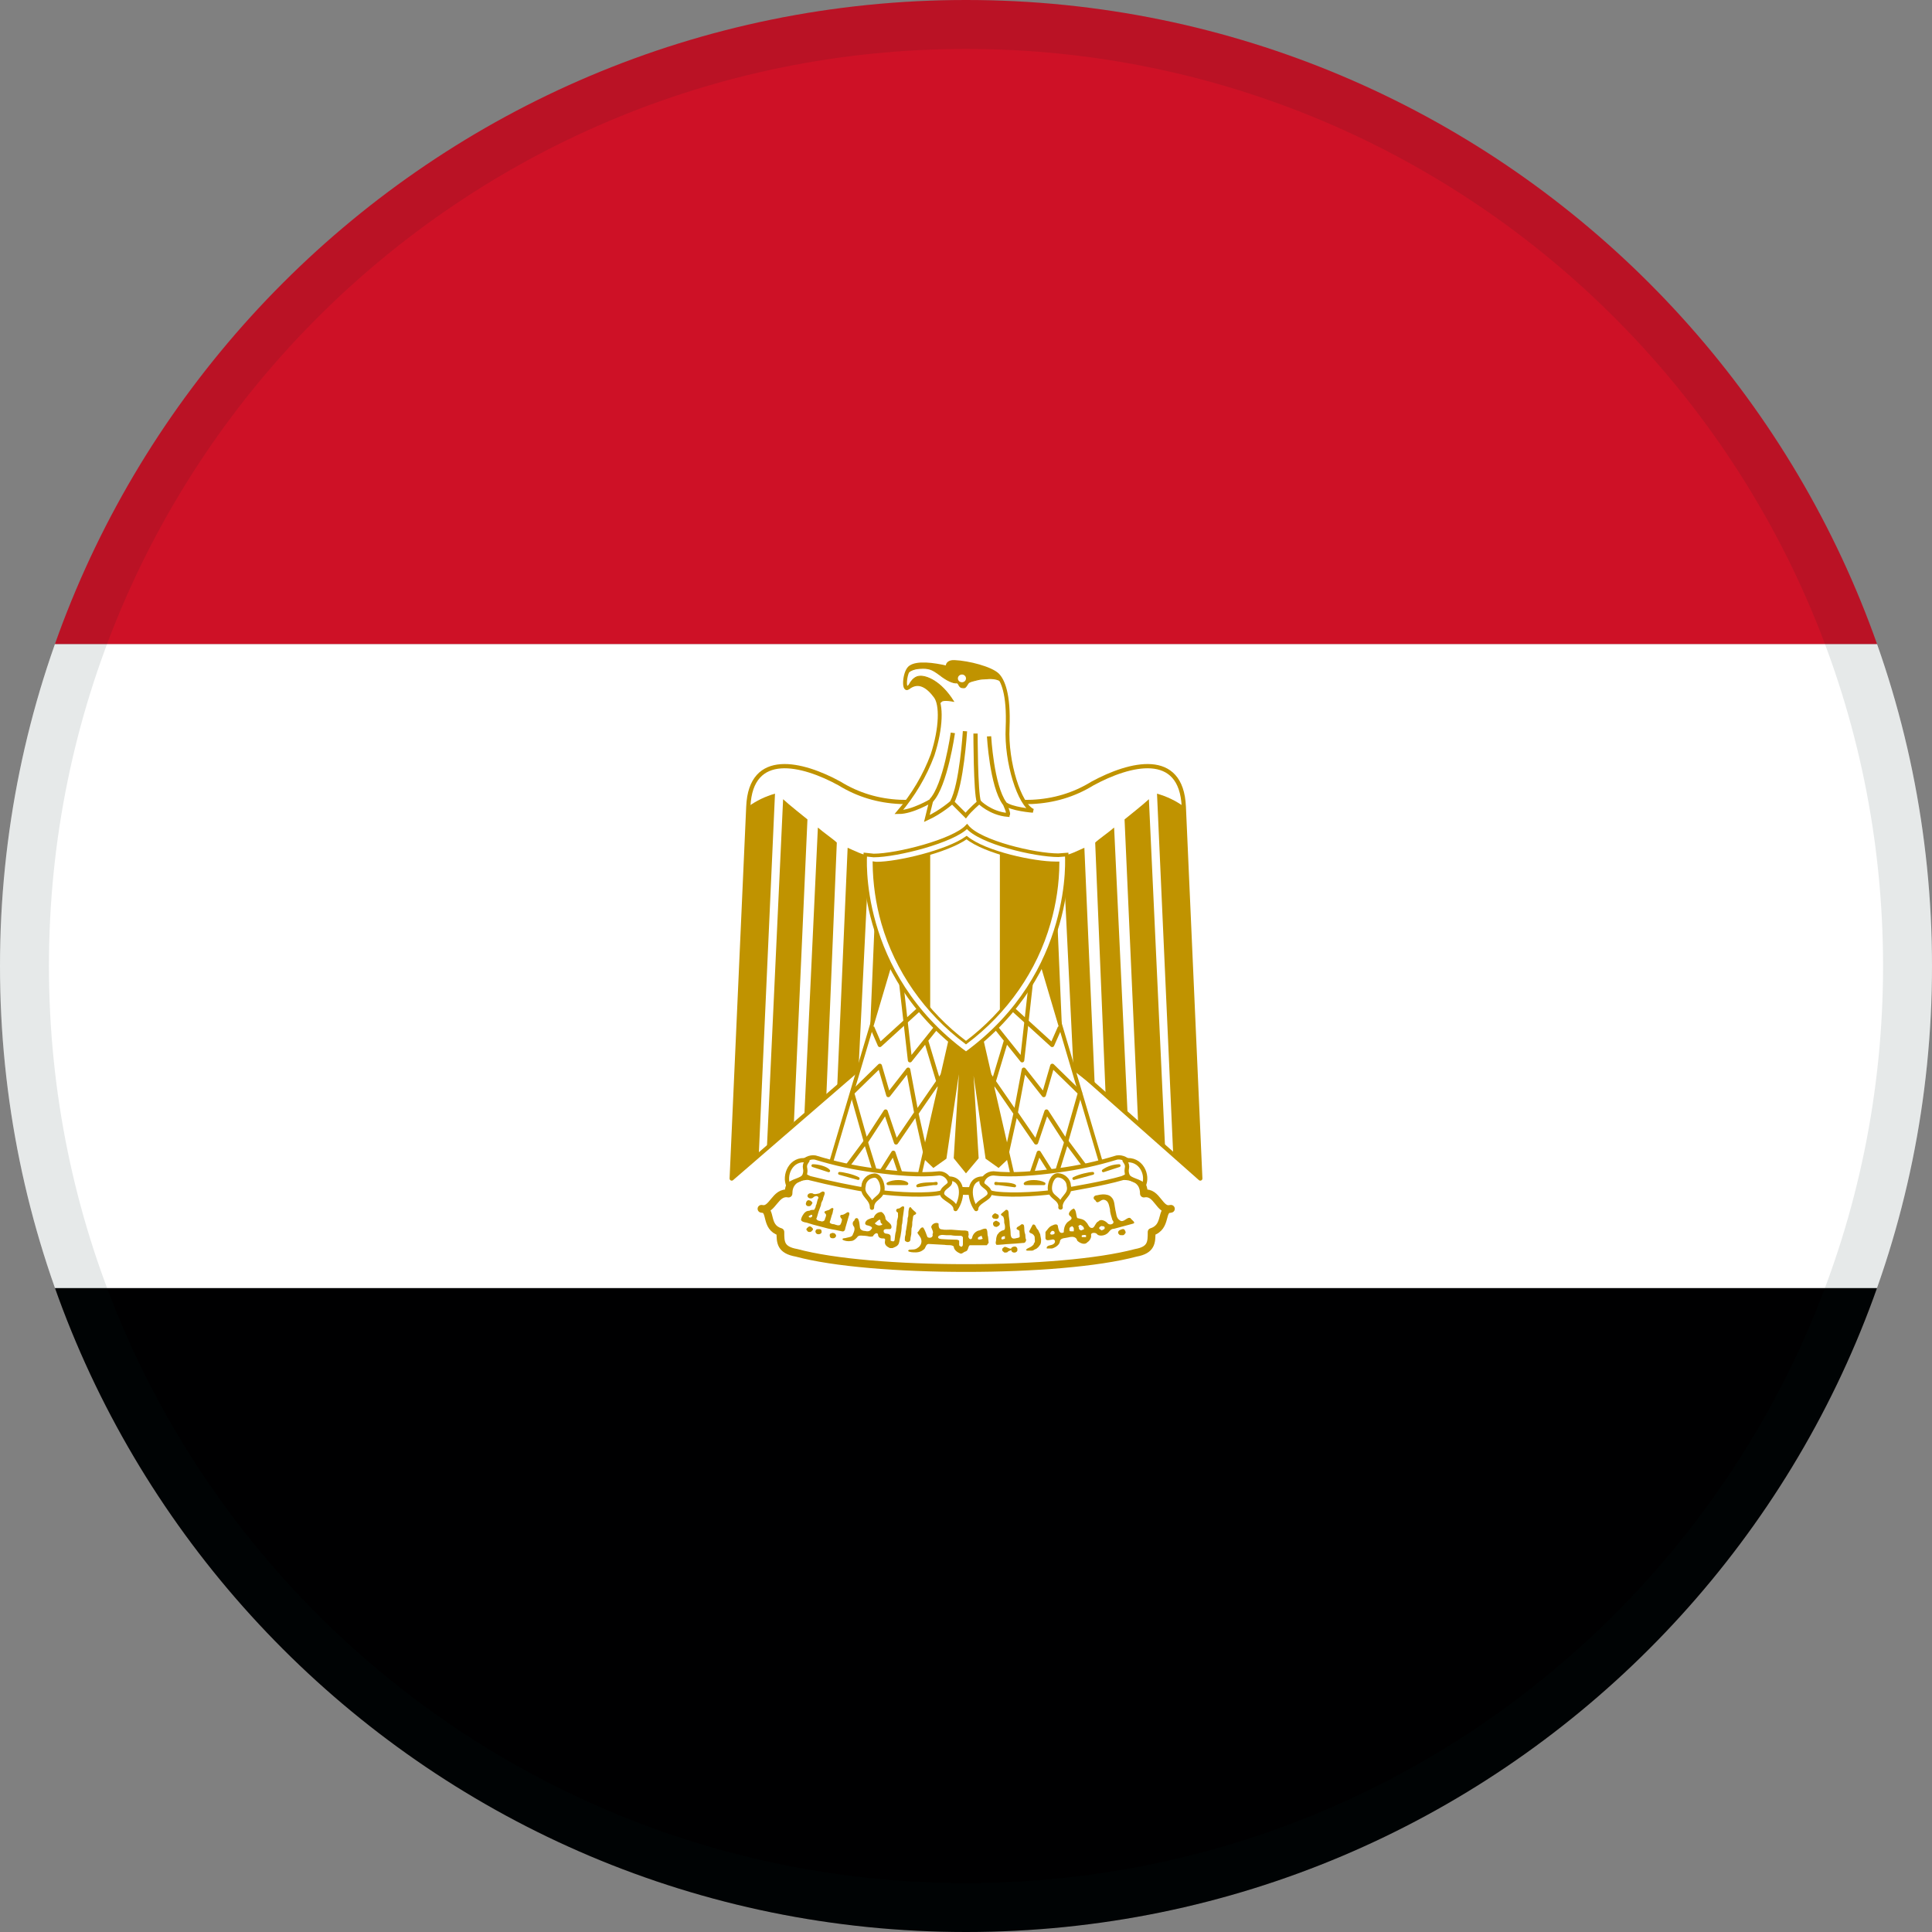 <svg width="15" height="15" viewBox="0 0 15 15" fill="none" xmlns="http://www.w3.org/2000/svg">
<rect x="0" y="0" width="15" height="15" fill="#808080" stroke="none"/>
<g clip-path="url(#clip0_1035_6191)">
<path d="M-3 10H18V15H-3V10Z" fill="#000001"/>
<path d="M-3 5H18V10H-3V5Z" fill="white"/>
<path d="M-3 0H18V5H-3V0Z" fill="#CE1126"/>
<path d="M7.521 7.56L9.319 9.15L9.191 6.263C9.172 5.825 8.773 5.925 8.482 6.083C8.19 6.263 7.852 6.263 7.5 6.145C7.146 6.263 6.81 6.263 6.518 6.083C6.23 5.925 5.828 5.825 5.81 6.263L5.681 9.15L7.521 7.56Z" fill="white" stroke="#C09300" stroke-width="0.033" stroke-linejoin="round"/>
<path d="M6.017 6.162L5.891 8.97L5.681 9.15L5.81 6.262C5.872 6.217 5.942 6.183 6.017 6.162ZM6.269 6.362L6.164 8.712L5.954 8.917L6.08 6.205C6.122 6.245 6.245 6.342 6.269 6.362ZM6.497 6.542L6.416 8.502L6.245 8.66L6.35 6.425C6.392 6.462 6.476 6.52 6.497 6.542ZM6.747 6.642L6.665 8.312L6.5 8.44L6.581 6.582C6.623 6.6 6.705 6.642 6.747 6.642ZM6.978 6.642L6.917 8.035L6.747 8.192L6.812 6.66C6.852 6.66 6.959 6.66 6.978 6.642Z" fill="#C09300"/>
<path d="M8.983 6.162L9.109 8.97L9.319 9.15L9.191 6.262C9.129 6.217 9.058 6.183 8.983 6.162ZM8.731 6.362L8.836 8.712L9.046 8.917L8.92 6.205C8.878 6.245 8.755 6.342 8.731 6.362ZM8.503 6.542L8.584 8.502L8.755 8.66L8.65 6.425C8.608 6.462 8.524 6.52 8.503 6.542ZM8.254 6.642L8.335 8.312L8.5 8.44L8.419 6.582C8.377 6.6 8.296 6.642 8.254 6.642ZM8.023 6.642L8.083 8.035L8.254 8.192L8.188 6.66C8.149 6.66 8.041 6.66 8.023 6.642Z" fill="#C09300"/>
<path d="M7.584 7.875L7.836 8.97L7.752 9.05L7.665 8.988L7.524 8.012L7.584 8.988L7.5 9.088L7.419 8.988L7.479 8.012L7.335 8.988L7.248 9.05L7.164 8.97L7.416 7.878H7.584V7.875Z" fill="#C09300" stroke="#C09300" stroke-width="0.028"/>
<path d="M6.936 7.395L6.434 9.088L7.125 9.188L7.416 7.915L6.936 7.395Z" fill="white" stroke="#C09300" stroke-width="0.03" stroke-linejoin="round"/>
<path d="M6.771 7.975L6.831 8.113L7.156 7.817" stroke="#C09300" stroke-width="0.033" stroke-linejoin="round"/>
<path d="M6.996 7.625L7.065 8.232L7.272 7.973M7.188 8.072L7.301 8.447M7.345 8.31L7.117 8.64M7.188 8.97L7.114 8.64M7.114 8.64L7.051 8.305L6.897 8.502L6.831 8.275L6.616 8.485L6.723 8.865L6.876 8.63L6.957 8.87L7.114 8.64Z" stroke="#C09300" stroke-width="0.033" stroke-linejoin="round"/>
<path d="M6.582 9.05L6.721 8.863L6.81 9.15L6.936 8.95L7.017 9.19" stroke="#C09300" stroke-width="0.033" stroke-linejoin="round"/>
<path d="M8.065 7.395L8.566 9.088L7.876 9.188L7.584 7.915L8.065 7.395Z" fill="white" stroke="#C09300" stroke-width="0.03" stroke-linejoin="round"/>
<path d="M8.23 7.975L8.169 8.113L7.844 7.817" stroke="#C09300" stroke-width="0.033" stroke-linejoin="round"/>
<path d="M8.004 7.625L7.936 8.232L7.729 7.973M7.813 8.072L7.7 8.447M7.655 8.31L7.883 8.64M7.813 8.97L7.886 8.64M7.886 8.64L7.949 8.305L8.104 8.502L8.17 8.275L8.385 8.485L8.277 8.865L8.125 8.63L8.044 8.87L7.886 8.64Z" stroke="#C09300" stroke-width="0.033" stroke-linejoin="round"/>
<path d="M8.419 9.05L8.28 8.863L8.191 9.15L8.065 8.95L7.983 9.19" stroke="#C09300" stroke-width="0.033" stroke-linejoin="round"/>
<path d="M7.5 9.845C8.025 9.845 8.524 9.805 8.818 9.727C8.941 9.705 8.941 9.645 8.941 9.565C9.067 9.525 9.004 9.385 9.091 9.385C9.001 9.41 8.986 9.247 8.881 9.267C8.881 9.127 8.731 9.11 8.608 9.15C8.358 9.227 7.917 9.247 7.5 9.247C7.08 9.227 6.644 9.227 6.392 9.147C6.269 9.11 6.122 9.127 6.122 9.267C6.017 9.247 5.998 9.407 5.912 9.385C5.998 9.385 5.933 9.527 6.059 9.565C6.059 9.645 6.059 9.705 6.185 9.727C6.474 9.805 6.978 9.845 7.5 9.845Z" fill="white" stroke="#C09300" stroke-width="0.06" stroke-linecap="round" stroke-linejoin="round"/>
<path d="M6.789 9.087C6.957 9.11 7.146 9.127 7.293 9.11C7.377 9.11 7.437 9.247 7.269 9.267C7.125 9.285 6.894 9.267 6.77 9.247C6.608 9.22 6.447 9.187 6.287 9.147C6.14 9.087 6.245 8.972 6.329 8.987C6.479 9.033 6.633 9.067 6.789 9.087ZM8.212 9.087C8.044 9.11 7.855 9.127 7.713 9.11C7.624 9.11 7.563 9.247 7.731 9.267C7.878 9.285 8.107 9.267 8.23 9.247C8.335 9.227 8.566 9.19 8.713 9.147C8.86 9.087 8.755 8.972 8.671 8.987C8.521 9.033 8.367 9.067 8.212 9.087Z" fill="white" stroke="#C09300" stroke-width="0.033" stroke-linecap="round" stroke-linejoin="round"/>
<path d="M6.266 9.01C6.14 8.987 6.083 9.127 6.122 9.207C6.14 9.167 6.227 9.167 6.245 9.127C6.269 9.067 6.227 9.067 6.269 9.01H6.266ZM6.77 9.377C6.77 9.297 6.852 9.307 6.852 9.227C6.852 9.19 6.831 9.127 6.789 9.127C6.767 9.129 6.746 9.137 6.731 9.152C6.715 9.167 6.706 9.187 6.705 9.207C6.686 9.285 6.77 9.297 6.77 9.377ZM7.366 9.15C7.49 9.15 7.477 9.307 7.419 9.387C7.419 9.33 7.314 9.307 7.314 9.267C7.314 9.207 7.408 9.207 7.366 9.15ZM8.731 9.01C8.86 8.987 8.92 9.127 8.878 9.207C8.86 9.167 8.773 9.167 8.755 9.127C8.731 9.067 8.773 9.067 8.731 9.01ZM8.235 9.375C8.235 9.295 8.151 9.305 8.151 9.225C8.151 9.187 8.172 9.125 8.214 9.125C8.236 9.126 8.257 9.135 8.272 9.15C8.288 9.164 8.297 9.184 8.298 9.205C8.317 9.282 8.233 9.295 8.233 9.375H8.235ZM7.631 9.15C7.508 9.15 7.521 9.307 7.579 9.387C7.579 9.33 7.684 9.307 7.684 9.267C7.684 9.207 7.589 9.207 7.631 9.15Z" fill="white" stroke="#C09300" stroke-width="0.033" stroke-linecap="round" stroke-linejoin="round"/>
<path d="M6.311 9.05C6.353 9.05 6.416 9.067 6.434 9.09L6.311 9.05ZM6.518 9.11C6.539 9.11 6.623 9.127 6.663 9.15L6.518 9.11ZM7.269 9.19C7.23 9.19 7.146 9.19 7.125 9.207L7.269 9.187V9.19ZM7.041 9.19C7.017 9.167 6.936 9.167 6.894 9.19H7.041ZM8.689 9.05C8.645 9.051 8.601 9.065 8.566 9.09L8.689 9.05ZM8.484 9.11C8.458 9.11 8.379 9.127 8.337 9.15L8.484 9.11ZM7.731 9.19C7.77 9.19 7.854 9.19 7.878 9.207L7.731 9.187V9.19ZM7.959 9.19C7.983 9.167 8.064 9.167 8.106 9.19H7.959Z" fill="white" stroke="#C09300" stroke-width="0.022" stroke-linecap="round" stroke-linejoin="round"/>
<path d="M6.274 9.365C6.261 9.363 6.253 9.35 6.258 9.34C6.261 9.322 6.274 9.315 6.285 9.32C6.295 9.32 6.308 9.335 6.308 9.34L6.298 9.357L6.293 9.36C6.293 9.365 6.282 9.365 6.274 9.365ZM7.718 9.463C7.713 9.463 7.702 9.45 7.702 9.445C7.702 9.435 7.718 9.42 7.728 9.42L7.749 9.43C7.757 9.438 7.757 9.453 7.747 9.46C7.742 9.465 7.726 9.465 7.718 9.46V9.463ZM7.726 9.525C7.715 9.52 7.713 9.515 7.71 9.505C7.71 9.492 7.71 9.49 7.723 9.482L7.734 9.477L7.744 9.482C7.755 9.488 7.763 9.492 7.763 9.502C7.763 9.51 7.755 9.518 7.744 9.523C7.736 9.527 7.734 9.527 7.726 9.523V9.525Z" fill="#C09300"/>
<path d="M6.392 9.25C6.382 9.25 6.369 9.26 6.361 9.265C6.345 9.268 6.324 9.277 6.308 9.265C6.292 9.262 6.271 9.265 6.269 9.285C6.271 9.303 6.295 9.31 6.311 9.3C6.321 9.287 6.35 9.277 6.355 9.3C6.342 9.32 6.345 9.342 6.334 9.36C6.334 9.373 6.327 9.383 6.321 9.393C6.308 9.393 6.295 9.393 6.285 9.4C6.276 9.4 6.268 9.402 6.261 9.405C6.254 9.409 6.248 9.414 6.243 9.42C6.232 9.435 6.222 9.45 6.219 9.47C6.222 9.485 6.245 9.49 6.261 9.492L6.313 9.508L6.397 9.53C6.439 9.543 6.481 9.547 6.523 9.557L6.537 9.56C6.555 9.565 6.563 9.547 6.563 9.535L6.589 9.445C6.594 9.432 6.602 9.408 6.579 9.412C6.565 9.42 6.552 9.432 6.537 9.432C6.513 9.432 6.526 9.457 6.537 9.465C6.537 9.48 6.531 9.498 6.523 9.51C6.508 9.518 6.492 9.51 6.476 9.505C6.463 9.505 6.432 9.498 6.445 9.48L6.458 9.435C6.466 9.42 6.466 9.402 6.471 9.385C6.46 9.367 6.445 9.393 6.432 9.395C6.421 9.4 6.39 9.402 6.405 9.42C6.421 9.43 6.411 9.447 6.405 9.463C6.405 9.48 6.384 9.488 6.369 9.48C6.353 9.48 6.329 9.467 6.342 9.453L6.355 9.408L6.374 9.357C6.374 9.34 6.382 9.328 6.39 9.312C6.39 9.295 6.403 9.28 6.403 9.262C6.403 9.255 6.397 9.252 6.392 9.252V9.25ZM6.295 9.432C6.296 9.432 6.298 9.431 6.299 9.431C6.3 9.431 6.302 9.432 6.303 9.432C6.308 9.438 6.308 9.443 6.303 9.447L6.295 9.453C6.282 9.453 6.279 9.45 6.279 9.445C6.279 9.443 6.279 9.44 6.287 9.438C6.29 9.435 6.294 9.434 6.298 9.432H6.295ZM6.269 9.557C6.256 9.547 6.258 9.54 6.277 9.525C6.287 9.52 6.29 9.52 6.3 9.527C6.316 9.54 6.316 9.547 6.3 9.56C6.295 9.565 6.292 9.565 6.287 9.565C6.279 9.565 6.277 9.565 6.269 9.56V9.557ZM6.348 9.582C6.342 9.581 6.337 9.577 6.334 9.572C6.331 9.567 6.33 9.561 6.332 9.555C6.337 9.545 6.34 9.543 6.355 9.543C6.374 9.543 6.376 9.545 6.379 9.56C6.379 9.57 6.379 9.572 6.371 9.578C6.368 9.58 6.365 9.581 6.361 9.582C6.358 9.583 6.354 9.583 6.35 9.582H6.348ZM8.689 9.582C8.684 9.58 8.681 9.578 8.681 9.57C8.681 9.56 8.686 9.553 8.702 9.547C8.718 9.54 8.728 9.54 8.734 9.553C8.742 9.568 8.742 9.572 8.731 9.582C8.726 9.59 8.723 9.59 8.71 9.59C8.697 9.59 8.694 9.59 8.689 9.585V9.582ZM6.458 9.613C6.447 9.613 6.442 9.602 6.442 9.592C6.442 9.585 6.442 9.582 6.447 9.578L6.463 9.572L6.479 9.575C6.492 9.585 6.495 9.595 6.487 9.605C6.479 9.615 6.471 9.615 6.455 9.613H6.458ZM7.03 9.637L7.025 9.63C7.025 9.615 7.025 9.602 7.03 9.588C7.033 9.575 7.03 9.562 7.035 9.55L7.046 9.48C7.046 9.467 7.046 9.455 7.051 9.445C7.054 9.425 7.051 9.408 7.056 9.39C7.056 9.383 7.064 9.365 7.072 9.375C7.083 9.39 7.096 9.4 7.109 9.412C7.119 9.42 7.109 9.43 7.101 9.432C7.09 9.435 7.088 9.447 7.088 9.457L7.083 9.488C7.083 9.505 7.083 9.52 7.077 9.537L7.075 9.582L7.069 9.613C7.069 9.623 7.069 9.635 7.059 9.64C7.051 9.645 7.038 9.645 7.033 9.637H7.03ZM7.81 9.393L7.776 9.422C7.76 9.435 7.789 9.44 7.791 9.45C7.797 9.465 7.797 9.48 7.797 9.495C7.802 9.51 7.804 9.523 7.802 9.537C7.802 9.555 7.781 9.55 7.77 9.56C7.757 9.565 7.752 9.578 7.744 9.585C7.738 9.598 7.734 9.611 7.734 9.625C7.734 9.637 7.726 9.65 7.734 9.66L7.736 9.665H7.749L7.789 9.662C7.82 9.658 7.854 9.658 7.886 9.655L7.944 9.65C7.959 9.652 7.967 9.637 7.967 9.625C7.957 9.607 7.965 9.59 7.957 9.575C7.951 9.555 7.954 9.537 7.951 9.52C7.951 9.505 7.933 9.5 7.925 9.51C7.915 9.52 7.899 9.523 7.894 9.533C7.886 9.547 7.909 9.547 7.915 9.557L7.917 9.595C7.92 9.61 7.904 9.61 7.891 9.613C7.878 9.617 7.86 9.62 7.852 9.605C7.846 9.592 7.846 9.58 7.846 9.568C7.846 9.543 7.839 9.523 7.839 9.5C7.839 9.475 7.831 9.447 7.831 9.42C7.831 9.408 7.828 9.39 7.81 9.393ZM7.794 9.598H7.802V9.617L7.794 9.62C7.791 9.621 7.787 9.622 7.783 9.623C7.782 9.623 7.78 9.623 7.778 9.623C7.773 9.617 7.773 9.61 7.781 9.602L7.794 9.598ZM7.006 9.367C6.999 9.367 6.985 9.385 6.975 9.383C6.951 9.385 6.954 9.408 6.972 9.415V9.435C6.975 9.455 6.962 9.473 6.964 9.492C6.964 9.512 6.957 9.535 6.957 9.557C6.949 9.58 6.949 9.602 6.946 9.625C6.943 9.645 6.928 9.637 6.915 9.633V9.607C6.917 9.585 6.901 9.58 6.883 9.578C6.865 9.578 6.857 9.565 6.862 9.55C6.87 9.54 6.888 9.543 6.901 9.543C6.928 9.547 6.925 9.515 6.912 9.502C6.901 9.488 6.88 9.477 6.875 9.463C6.875 9.443 6.862 9.42 6.844 9.41C6.815 9.408 6.791 9.43 6.783 9.455C6.77 9.455 6.757 9.46 6.747 9.465C6.728 9.47 6.702 9.5 6.728 9.512C6.741 9.515 6.786 9.525 6.765 9.543C6.754 9.562 6.733 9.562 6.715 9.557C6.697 9.557 6.676 9.547 6.676 9.527C6.673 9.508 6.673 9.488 6.665 9.47C6.66 9.45 6.636 9.455 6.634 9.475C6.615 9.488 6.618 9.51 6.631 9.525C6.639 9.543 6.631 9.565 6.623 9.58C6.618 9.605 6.592 9.605 6.573 9.61C6.565 9.615 6.531 9.61 6.544 9.627C6.564 9.636 6.586 9.639 6.607 9.635C6.628 9.635 6.647 9.617 6.66 9.6C6.673 9.588 6.697 9.595 6.718 9.595C6.736 9.595 6.757 9.607 6.778 9.598C6.783 9.585 6.81 9.56 6.817 9.585C6.817 9.607 6.836 9.617 6.857 9.615C6.88 9.615 6.87 9.63 6.87 9.645C6.87 9.668 6.888 9.68 6.909 9.69H6.93C6.949 9.682 6.97 9.675 6.978 9.655C6.985 9.637 6.985 9.617 6.991 9.6C6.996 9.572 7.001 9.543 7.001 9.515C7.009 9.49 7.006 9.463 7.012 9.435L7.02 9.377C7.02 9.365 7.014 9.365 7.006 9.367ZM6.831 9.47C6.833 9.47 6.836 9.475 6.836 9.482C6.836 9.492 6.841 9.5 6.849 9.502V9.51L6.828 9.515C6.815 9.515 6.804 9.51 6.796 9.502L6.791 9.498L6.799 9.492L6.812 9.48C6.82 9.473 6.825 9.47 6.831 9.47ZM8.563 9.273C8.548 9.274 8.533 9.276 8.518 9.28C8.492 9.28 8.479 9.305 8.505 9.32C8.521 9.357 8.545 9.31 8.571 9.315C8.608 9.32 8.61 9.36 8.618 9.39C8.618 9.418 8.629 9.445 8.637 9.473C8.663 9.5 8.618 9.518 8.6 9.498C8.584 9.48 8.547 9.46 8.529 9.482C8.505 9.492 8.503 9.523 8.484 9.533C8.453 9.54 8.45 9.502 8.432 9.488C8.416 9.465 8.387 9.463 8.364 9.457C8.353 9.435 8.358 9.398 8.337 9.383C8.316 9.39 8.28 9.425 8.311 9.443C8.337 9.467 8.298 9.477 8.285 9.492C8.264 9.515 8.259 9.543 8.259 9.568C8.224 9.585 8.219 9.547 8.214 9.525C8.214 9.498 8.188 9.505 8.169 9.515C8.143 9.525 8.133 9.547 8.117 9.565V9.615C8.122 9.637 8.148 9.627 8.164 9.625C8.19 9.615 8.201 9.643 8.18 9.658C8.164 9.672 8.122 9.665 8.127 9.693H8.169C8.196 9.685 8.227 9.665 8.23 9.635C8.235 9.61 8.274 9.613 8.295 9.607C8.322 9.6 8.356 9.598 8.364 9.633C8.382 9.65 8.421 9.67 8.442 9.645C8.452 9.639 8.46 9.63 8.465 9.62C8.471 9.61 8.473 9.599 8.471 9.588C8.469 9.568 8.505 9.568 8.516 9.58C8.529 9.6 8.571 9.595 8.592 9.58C8.613 9.568 8.618 9.54 8.65 9.54L8.791 9.502C8.828 9.495 8.786 9.473 8.776 9.457C8.749 9.445 8.723 9.5 8.692 9.473C8.665 9.455 8.668 9.422 8.66 9.395C8.652 9.36 8.655 9.32 8.629 9.295C8.613 9.277 8.587 9.273 8.563 9.273ZM8.385 9.51C8.387 9.51 8.392 9.51 8.398 9.515C8.408 9.52 8.416 9.53 8.416 9.54C8.416 9.545 8.416 9.545 8.408 9.547L8.395 9.553C8.39 9.553 8.377 9.545 8.377 9.54V9.53C8.371 9.52 8.371 9.52 8.377 9.515L8.385 9.51ZM8.555 9.52C8.566 9.52 8.571 9.52 8.576 9.527C8.579 9.537 8.576 9.543 8.566 9.547L8.553 9.553L8.542 9.545C8.537 9.543 8.534 9.54 8.534 9.535C8.534 9.527 8.545 9.52 8.555 9.518V9.52ZM8.319 9.52C8.324 9.52 8.327 9.52 8.329 9.525C8.335 9.53 8.337 9.533 8.337 9.54V9.555C8.337 9.562 8.337 9.56 8.322 9.56C8.306 9.56 8.303 9.56 8.303 9.545C8.303 9.535 8.303 9.533 8.311 9.527C8.314 9.523 8.319 9.523 8.322 9.523L8.319 9.52ZM8.177 9.557C8.18 9.558 8.182 9.559 8.184 9.561C8.186 9.563 8.187 9.565 8.188 9.568C8.188 9.575 8.188 9.58 8.182 9.582C8.175 9.585 8.161 9.588 8.156 9.582C8.156 9.582 8.156 9.581 8.156 9.58C8.151 9.578 8.151 9.575 8.156 9.572V9.57L8.161 9.562C8.163 9.56 8.166 9.558 8.168 9.557C8.171 9.556 8.174 9.556 8.177 9.557ZM8.419 9.588L8.432 9.59V9.605H8.4L8.398 9.6C8.398 9.595 8.398 9.592 8.403 9.59L8.419 9.588ZM7.97 9.707C7.967 9.707 7.962 9.705 7.967 9.703C7.97 9.695 7.98 9.693 7.988 9.688C8.003 9.682 8.015 9.674 8.025 9.662C8.025 9.652 8.035 9.648 8.035 9.637L8.033 9.602C8.029 9.592 8.022 9.583 8.012 9.578C8.004 9.575 7.993 9.572 7.991 9.562C7.991 9.555 7.999 9.547 8.001 9.54L8.017 9.51C8.025 9.502 8.035 9.51 8.038 9.515L8.051 9.54C8.059 9.547 8.064 9.555 8.067 9.565C8.072 9.575 8.077 9.582 8.077 9.59L8.083 9.623C8.083 9.635 8.083 9.65 8.077 9.662L8.062 9.682C8.054 9.69 8.046 9.697 8.035 9.7C8.028 9.703 8.022 9.71 8.012 9.71H7.972L7.97 9.707ZM7.789 9.717C7.783 9.713 7.781 9.71 7.781 9.703C7.781 9.695 7.781 9.695 7.789 9.688C7.799 9.678 7.804 9.678 7.825 9.688C7.844 9.697 7.852 9.697 7.852 9.69C7.854 9.685 7.865 9.678 7.878 9.678C7.883 9.678 7.887 9.679 7.891 9.682C7.896 9.688 7.899 9.69 7.899 9.7C7.899 9.713 7.899 9.713 7.891 9.72C7.883 9.725 7.883 9.725 7.873 9.725C7.868 9.725 7.864 9.723 7.86 9.721C7.856 9.718 7.853 9.714 7.852 9.71C7.852 9.705 7.852 9.703 7.846 9.707L7.841 9.71C7.836 9.71 7.825 9.717 7.82 9.723L7.807 9.725C7.797 9.725 7.797 9.725 7.789 9.717ZM7.269 9.495C7.251 9.495 7.232 9.51 7.23 9.527C7.235 9.545 7.251 9.565 7.24 9.582C7.248 9.607 7.219 9.617 7.201 9.605C7.19 9.58 7.185 9.555 7.167 9.53C7.146 9.525 7.138 9.557 7.122 9.57C7.13 9.588 7.151 9.605 7.153 9.627C7.159 9.652 7.143 9.678 7.125 9.688C7.106 9.705 7.08 9.7 7.059 9.703C7.033 9.717 7.077 9.723 7.09 9.723C7.117 9.725 7.146 9.723 7.169 9.703C7.188 9.695 7.185 9.66 7.209 9.658L7.335 9.665C7.356 9.67 7.39 9.662 7.405 9.678C7.405 9.703 7.432 9.723 7.455 9.732C7.468 9.738 7.482 9.72 7.495 9.717C7.521 9.71 7.513 9.68 7.529 9.668H7.66C7.665 9.668 7.668 9.655 7.676 9.65L7.671 9.602C7.663 9.582 7.671 9.557 7.657 9.54C7.634 9.535 7.615 9.553 7.594 9.555C7.568 9.565 7.55 9.588 7.547 9.613C7.534 9.635 7.51 9.607 7.521 9.588L7.518 9.562C7.505 9.55 7.482 9.555 7.463 9.553L7.384 9.547C7.358 9.547 7.335 9.55 7.314 9.545C7.287 9.545 7.287 9.52 7.287 9.5C7.282 9.496 7.276 9.494 7.269 9.495ZM7.321 9.588L7.348 9.59H7.382C7.408 9.595 7.434 9.595 7.461 9.595C7.466 9.595 7.471 9.6 7.476 9.605V9.655C7.476 9.662 7.476 9.672 7.471 9.675C7.47 9.677 7.468 9.679 7.466 9.68C7.462 9.679 7.458 9.678 7.455 9.676C7.452 9.674 7.449 9.671 7.447 9.668V9.633C7.442 9.628 7.436 9.626 7.429 9.625L7.361 9.623L7.308 9.62C7.3 9.617 7.29 9.62 7.285 9.61C7.279 9.605 7.287 9.595 7.295 9.592C7.303 9.589 7.312 9.587 7.321 9.588ZM7.618 9.595C7.621 9.595 7.623 9.595 7.623 9.602L7.629 9.615C7.629 9.617 7.629 9.62 7.623 9.62C7.61 9.625 7.597 9.625 7.592 9.62C7.592 9.617 7.592 9.607 7.597 9.605L7.618 9.595Z" fill="#C09300"/>
<path d="M7.5 8.18C8.356 7.555 8.282 6.635 8.282 6.635L8.217 6.64C8.036 6.64 7.608 6.54 7.508 6.417C7.403 6.53 6.962 6.642 6.783 6.642L6.718 6.635C6.718 6.635 6.642 7.552 7.5 8.18Z" fill="white" stroke="#C09300" stroke-width="0.028"/>
<path d="M8.214 6.7H8.193C8.03 6.7 7.652 6.622 7.505 6.503C7.353 6.612 6.967 6.702 6.807 6.702C6.8 6.702 6.793 6.701 6.786 6.7C6.788 6.858 6.81 7.015 6.854 7.168C6.96 7.535 7.186 7.86 7.5 8.095C7.814 7.859 8.041 7.533 8.146 7.165C8.19 7.013 8.213 6.857 8.214 6.7Z" fill="white" stroke="#C09300" stroke-width="0.022"/>
<path d="M7.222 6.625C7.081 6.669 6.934 6.694 6.786 6.7L6.789 6.803C6.798 6.925 6.82 7.047 6.854 7.165C6.925 7.411 7.05 7.639 7.222 7.835V6.625ZM7.763 6.625V7.855C7.942 7.655 8.073 7.419 8.146 7.165C8.181 7.047 8.203 6.925 8.212 6.803L8.214 6.702H8.193C8.093 6.702 7.92 6.673 7.763 6.622V6.625Z" fill="#C09300"/>
<path d="M7.823 6.325C7.841 6.327 7.799 6.237 7.799 6.237C7.847 6.282 8.02 6.295 8.02 6.295C7.915 6.25 7.81 5.917 7.823 5.65C7.834 5.385 7.784 5.28 7.744 5.24C7.692 5.19 7.521 5.145 7.411 5.14C7.345 5.137 7.358 5.185 7.358 5.185C7.24 5.157 7.122 5.145 7.07 5.18C7.022 5.21 7.012 5.367 7.049 5.34C7.135 5.272 7.211 5.335 7.264 5.407C7.311 5.47 7.309 5.65 7.24 5.862C7.18 6.023 7.091 6.173 6.978 6.305C7.083 6.305 7.23 6.217 7.23 6.217L7.196 6.355C7.306 6.305 7.393 6.227 7.393 6.227L7.498 6.332C7.532 6.287 7.603 6.227 7.603 6.227C7.603 6.227 7.689 6.315 7.823 6.327V6.325Z" fill="white" stroke="#C09300" stroke-width="0.03"/>
<path d="M7.398 5.69C7.398 5.69 7.34 6.1 7.23 6.215M7.492 5.677C7.492 5.677 7.466 6.095 7.392 6.227M7.574 5.695C7.574 5.695 7.574 6.15 7.6 6.227M7.679 5.717C7.679 5.717 7.7 6.1 7.799 6.237" stroke="#C09300" stroke-width="0.033"/>
<path d="M7.29 5.49C7.288 5.461 7.279 5.433 7.264 5.407C7.211 5.332 7.135 5.272 7.049 5.34C7.049 5.34 7.077 5.252 7.143 5.25C7.19 5.247 7.303 5.285 7.403 5.445C7.403 5.445 7.329 5.43 7.311 5.445C7.28 5.47 7.293 5.49 7.293 5.49H7.29Z" fill="#C09300" stroke="#C09300" stroke-width="0.007"/>
<path d="M7.038 5.232C7.046 5.207 7.057 5.187 7.072 5.18C7.125 5.145 7.24 5.155 7.359 5.185C7.359 5.185 7.348 5.137 7.411 5.14C7.521 5.145 7.689 5.19 7.742 5.24C7.759 5.258 7.772 5.278 7.781 5.3C7.755 5.265 7.681 5.267 7.663 5.27C7.637 5.272 7.618 5.27 7.582 5.28C7.563 5.285 7.537 5.29 7.521 5.3C7.511 5.31 7.5 5.34 7.485 5.34C7.458 5.34 7.458 5.335 7.45 5.327C7.443 5.315 7.437 5.3 7.427 5.302C7.401 5.305 7.353 5.285 7.296 5.24C7.235 5.195 7.212 5.185 7.138 5.19C7.059 5.195 7.038 5.237 7.038 5.237V5.232Z" fill="#C09300" stroke="#C09300" stroke-width="0.007"/>
<path d="M7.469 5.297C7.486 5.297 7.5 5.284 7.5 5.267C7.5 5.251 7.486 5.237 7.469 5.237C7.451 5.237 7.437 5.251 7.437 5.267C7.437 5.284 7.451 5.297 7.469 5.297Z" fill="white"/>
</g>
<path d="M0.19 7.5C0.19 3.463 3.463 0.19 7.5 0.19C11.537 0.19 14.81 3.463 14.81 7.5C14.81 11.537 11.537 14.81 7.5 14.81C3.463 14.81 0.19 11.537 0.19 7.5Z" stroke="#002625" stroke-opacity="0.1" stroke-width="0.38"/>
<defs>
<clipPath id="clip0_1035_6191">
<path d="M0 7.5C0 3.358 3.358 0 7.5 0C11.642 0 15 3.358 15 7.5C15 11.642 11.642 15 7.5 15C3.358 15 0 11.642 0 7.5Z" fill="white"/>
</clipPath>
</defs>
</svg>
